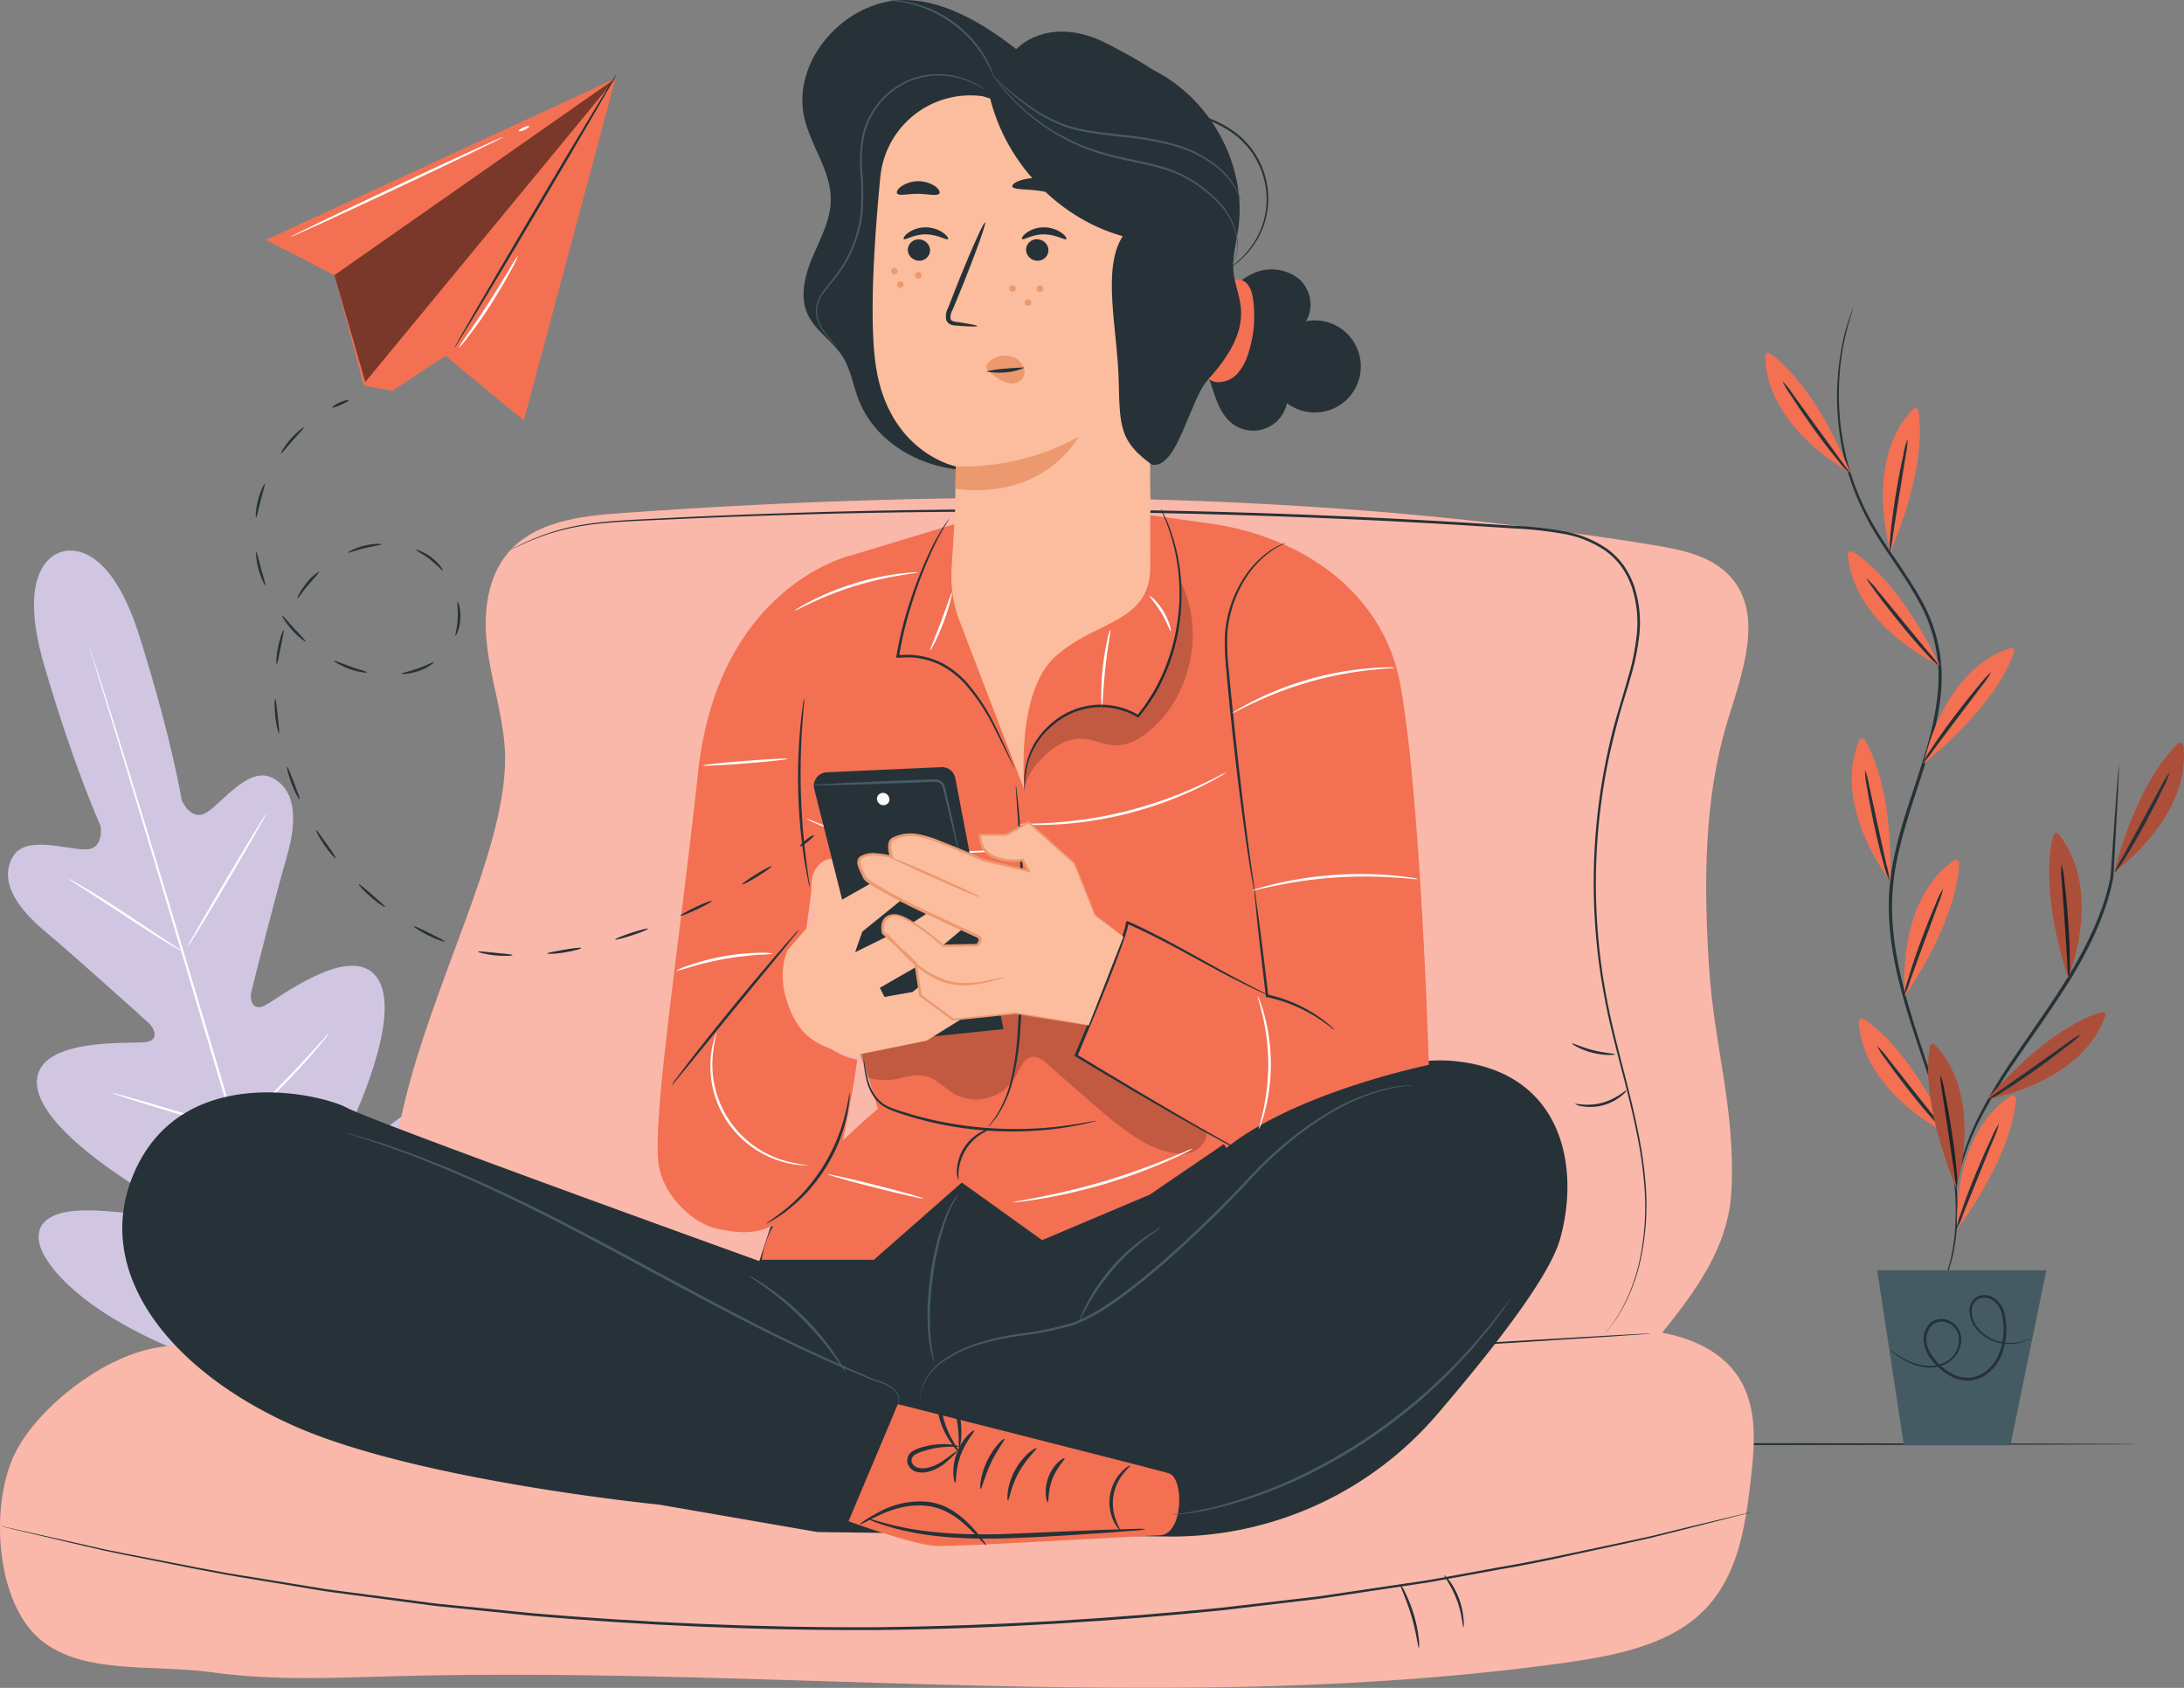 <svg xmlns="http://www.w3.org/2000/svg" viewBox="0 0 580 448.19"><rect x="0" y="0" width="580" height="448.19" fill="#808080" stroke="none"/><defs><style>.cls-1{fill:#d0c6e2;}.cls-2{fill:#fff;}.cls-3{fill:#263238;}.cls-4{fill:#f37053;}.cls-5{opacity:0.3;}.cls-6{fill:#455b64;}.cls-7{opacity:0.5;}.cls-8{fill:#fbbd9d;}.cls-9{fill:#ec996f;}.cls-10{opacity:0.2;}.cls-11{fill:#fafbfb;}</style></defs><title>webhero_art</title><g id="Camada_2" data-name="Camada 2"><g id="Camada_1-2" data-name="Camada 1"><path class="cls-1" d="M16.39,146.56s-12.84,2.24-4.61,30.26,14.9,42.38,14.9,42.38,1.19,6.37-4,6.36-15.84-3.84-19.21,1.85c-3.51,5.91,0,12.76,8.33,19.76s26.09,23,27.68,24.47,2.83,4.53-.69,5.08-28.76-1.52-29,10.51S36,315,38.86,316.72s3.35,3.22,2.78,4.87-9,.15-16.19-.15-15.6.63-15.17,7.58S24.92,353.09,65,364.78L84,369l13.4-14.16c26.83-32,29.12-54.16,25.61-60.18s-11-2.11-16.83,2.14-12,10.18-13.37,9.13-1.78-2.53-.39-5.59,14.66-30.83,7.75-40.68-26.73,5.91-30,7.41-3.91-1.77-3.4-3.83,6.35-25.27,9.39-35.74,2.13-18.09-4.06-21.05c-6-2.86-12.72,6.25-17,9.15s-6.83-3.07-6.83-3.07-2.46-15.64-11.2-43.5-20.94-22.4-20.94-22.4"/><path class="cls-2" d="M84.13,373.66c-6.34-20.49-17-57.1-26.32-88.49s-17.76-59.76-24-80.29c-3.12-10.24-5.65-18.53-7.41-24.29-.87-2.85-1.54-5.07-2-6.61l-.51-1.72c-.11-.39-.15-.59-.15-.59s.08.19.21.57.32,1,.56,1.71c.5,1.52,1.21,3.73,2.12,6.57,1.84,5.71,4.43,14,7.6,24.24,6.34,20.49,14.86,48.87,24.17,80.24s19.91,68,26.15,88.53"/><path class="cls-2" d="M18.2,233.36a7,7,0,0,1,1.26.62c.79.43,1.92,1.09,3.31,1.91,2.77,1.65,6.54,4,10.65,6.73s7.7,5.09,10.49,6.95l3.19,2.08a7,7,0,0,1,1.15.81,5.93,5.93,0,0,1-1.27-.61c-.79-.43-1.92-1.09-3.3-1.92-2.75-1.68-6.49-4.11-10.59-6.81l-10.55-6.87-3.2-2.07A6.07,6.07,0,0,1,18.2,233.36Z"/><path class="cls-2" d="M49.78,251.49c-.14-.09,4.42-8.07,10.19-17.83s10.56-17.61,10.7-17.52S66.25,224.2,60.48,234,49.92,251.57,49.78,251.49Z"/><path class="cls-2" d="M61.91,300.32a6.45,6.45,0,0,1,1-1l2.84-2.67c2.4-2.25,5.69-5.38,9.2-9s6.58-6.92,8.78-9.36l2.62-2.89a6.17,6.17,0,0,1,1-1,7,7,0,0,1-.84,1.16c-.56.73-1.4,1.76-2.47,3-2.12,2.52-5.15,5.92-8.67,9.5s-6.87,6.68-9.34,8.86c-1.24,1.08-2.25,1.95-3,2.52A7.05,7.05,0,0,1,61.91,300.32Z"/><path class="cls-2" d="M29.74,290.21a5.68,5.68,0,0,1,1.29.27l3.48.94c2.93.82,7,2,11.4,3.33s8.45,2.57,11.35,3.5l3.42,1.13a5.9,5.9,0,0,1,1.23.49,5.8,5.8,0,0,1-1.3-.27l-3.47-.94c-2.93-.82-7-2-11.41-3.33s-8.45-2.58-11.34-3.5L31,290.7A5.32,5.32,0,0,1,29.74,290.21Z"/><path class="cls-2" d="M35,334.68a9,9,0,0,1,1.65.36l4.46,1.19c3.76,1,8.94,2.5,14.65,4.15s10.87,3.19,14.59,4.32l4.41,1.38a9.9,9.9,0,0,1,1.59.58,9.6,9.6,0,0,1-1.66-.35l-4.46-1.2c-3.75-1-8.93-2.5-14.64-4.15s-10.87-3.19-14.6-4.32l-4.4-1.38A9,9,0,0,1,35,334.68Z"/><path class="cls-2" d="M75.41,346.1a10,10,0,0,1,1.23-1.34l3.48-3.51c2.93-3,7-7.08,11.29-11.74s8.15-9,10.89-12.13l3.24-3.72a11.13,11.13,0,0,1,1.25-1.33,11,11,0,0,1-1.06,1.48c-.72.92-1.78,2.24-3.11,3.85-2.65,3.22-6.42,7.59-10.77,12.26s-8.42,8.74-11.43,11.63c-1.51,1.45-2.75,2.6-3.62,3.38A10.77,10.77,0,0,1,75.41,346.1Z"/><path class="cls-3" d="M567.51,383.47c0,.19-132.09.35-295,.35s-254.84-.16-254.84-.35,91.88-.35,254.84-.35S567.51,383.28,567.51,383.47Z"/><path class="cls-3" d="M514.14,345a3.64,3.64,0,0,1,.27-.66c.22-.46.51-1.09.88-1.88a47.77,47.77,0,0,0,2.6-7.54c1.72-6.71,2.32-17-.22-29.13a156.35,156.35,0,0,0-5.4-19.57c-2.29-6.94-4.95-14.31-7.11-22.27s-3.84-16.57-3.52-25.61,3-18.11,6-27.11,6-17.82,6.9-26.69a40.71,40.71,0,0,0-4.89-24.65c-3.9-7.19-8.82-13.34-12.49-19.71a68.5,68.5,0,0,1-7.51-19,70.68,70.68,0,0,1-.48-29.36,54.36,54.36,0,0,1,3.07-10.37,5.86,5.86,0,0,1-.18.69c-.16.49-.36,1.14-.62,2A77.21,77.21,0,0,0,489.49,92a71.61,71.61,0,0,0,.76,29.14,68.31,68.31,0,0,0,7.54,18.71c3.66,6.3,8.6,12.43,12.58,19.7a41.62,41.62,0,0,1,5,25.15c-.92,9-4,17.89-6.93,26.89s-5.6,17.94-5.93,26.85,1.32,17.45,3.43,25.35,4.75,15.3,7,22.26a154.06,154.06,0,0,1,5.32,19.68c2.47,12.26,1.77,22.62-.08,29.35a43.81,43.81,0,0,1-2.78,7.53c-.4.78-.73,1.39-1,1.85A4.61,4.61,0,0,1,514.14,345Z"/><path class="cls-4" d="M502.11,146.48s-7.46-23.87,5.93-37.84a.82.82,0,0,1,1.41.41C510.17,113,511.06,125,502.11,146.48Z"/><path class="cls-3" d="M506.58,116.59a21.05,21.05,0,0,1-.5,4.4c-.49,3-1.07,6.6-1.7,10.53s-1.19,7.5-1.67,10.53a24.91,24.91,0,0,1-.79,4.36c-.13,0-.11-1.71.13-4.44s.73-6.48,1.4-10.6,1.4-7.82,2-10.5A20.42,20.42,0,0,1,506.58,116.59Z"/><path class="cls-4" d="M510.88,202.78s4.56-24.59,22.93-30.68a.83.83,0,0,1,1.07,1C533.67,176.94,528.84,188,510.88,202.78Z"/><path class="cls-3" d="M528.81,178.45a22.21,22.21,0,0,1-2.5,3.66l-6.43,8.5-6.4,8.53a23.61,23.61,0,0,1-2.74,3.48,18.21,18.21,0,0,1,2.2-3.86c1.49-2.29,3.67-5.39,6.19-8.71s4.89-6.27,6.66-8.36A20,20,0,0,1,528.81,178.45Z"/><path class="cls-4" d="M505.91,264.46s-2.77-24.85,13-36a.83.83,0,0,1,1.32.68C520.22,233.12,518.8,245.08,505.91,264.46Z"/><path class="cls-3" d="M516,236a21.64,21.64,0,0,1-1.34,4.23c-1.06,2.88-2.3,6.27-3.68,10s-2.59,7.13-3.65,10a24.06,24.06,0,0,1-1.6,4.12,18.27,18.27,0,0,1,1-4.33c.76-2.63,1.95-6.22,3.4-10.13s2.86-7.42,3.94-9.93A20.27,20.27,0,0,1,516,236Z"/><path class="cls-4" d="M519.75,326.51s-1.88-24.94,14.32-35.53a.83.83,0,0,1,1.29.72C535.17,295.7,533.33,307.6,519.75,326.51Z"/><path class="cls-3" d="M530.86,298.4a21.81,21.81,0,0,1-1.49,4.18l-4,9.87-4,9.88a23.62,23.62,0,0,1-1.75,4.06,18.16,18.16,0,0,1,1.13-4.29c.86-2.6,2.17-6.15,3.76-10s3.13-7.31,4.3-9.78A19.8,19.8,0,0,1,530.86,298.4Z"/><path class="cls-4" d="M491.38,125.51s-22.16-11.58-22.6-30.93a.83.83,0,0,1,1.29-.71C473.37,96.15,482.5,104,491.38,125.51Z"/><path class="cls-3" d="M473.38,101.23a22,22,0,0,1,2.77,3.47l6.25,8.64,6.27,8.62c1.62,2.19,2.63,3.55,2.52,3.64a19.13,19.13,0,0,1-3-3.23c-1.76-2.1-4.08-5.09-6.51-8.48s-4.56-6.52-6-8.82A20.61,20.61,0,0,1,473.38,101.23Z"/><path class="cls-4" d="M515.19,176.77s-22.83-10.21-24.44-29.49a.83.83,0,0,1,1.25-.8C495.42,148.56,505,155.84,515.19,176.77Z"/><path class="cls-3" d="M495.75,153.63a21.6,21.6,0,0,1,3,3.29l6.77,8.25,6.78,8.22a23.28,23.28,0,0,1,2.74,3.48,18.5,18.5,0,0,1-3.23-3c-1.89-2-4.38-4.84-7-8.07s-4.94-6.22-6.56-8.43S495.64,153.71,495.75,153.63Z"/><path class="cls-4" d="M502.05,234s-15.67-19.49-8.32-37.39a.83.83,0,0,1,1.47-.14C497.31,199.83,502.53,210.68,502.05,234Z"/><path class="cls-3" d="M495.28,204.49a21.46,21.46,0,0,1,1.15,4.29c.65,3,1.41,6.52,2.26,10.42s1.63,7.41,2.29,10.41a23.81,23.81,0,0,1,.86,4.34,19.13,19.13,0,0,1-1.5-4.18c-.76-2.63-1.69-6.29-2.56-10.37s-1.57-7.8-2-10.5A20.35,20.35,0,0,1,495.28,204.49Z"/><path class="cls-4" d="M517.58,301.24s-22.66-10.59-23.94-29.91a.83.83,0,0,1,1.26-.77C498.29,272.69,507.76,280.13,517.58,301.24Z"/><path class="cls-3" d="M498.53,277.77a23.05,23.05,0,0,1,2.91,3.34l6.62,8.36,6.65,8.34a24.52,24.52,0,0,1,2.68,3.52,18.54,18.54,0,0,1-3.18-3.09c-1.85-2-4.3-4.91-6.88-8.19s-4.84-6.31-6.42-8.54A19.72,19.72,0,0,1,498.53,277.77Z"/><path class="cls-3" d="M562.7,202.91s0,.19,0,.55,0,1,0,1.6c-.06,1.5-.15,3.53-.27,6.06-.29,5.34-.69,12.77-1.18,21.66v.05c-1.62,9-6.22,19.08-12.42,28.82-4.54,7.17-9.3,13.69-13.4,19.76a139.85,139.85,0,0,0-10,16.62,70.67,70.67,0,0,0-4.71,12.19c-.39,1.49-.69,2.66-.87,3.46a6.12,6.12,0,0,1-.33,1.2,6.33,6.33,0,0,1,.15-1.24c.11-.81.36-2,.7-3.51a64.49,64.49,0,0,1,4.46-12.39,133,133,0,0,1,9.93-16.81c4.08-6.11,8.82-12.64,13.33-19.78,6.16-9.69,10.75-19.57,12.42-28.47v0c.62-8.88,1.14-16.31,1.52-21.63.2-2.53.37-4.56.49-6,.06-.64.11-1.16.16-1.6A1.93,1.93,0,0,1,562.7,202.91Z"/><path class="cls-4" d="M549.21,259.79s9.6-23.1-2.47-38.23a.83.83,0,0,0-1.45.28C544.22,225.7,542.24,237.58,549.21,259.79Z"/><path class="cls-3" d="M547.47,229.62a19.69,19.69,0,0,1,.76,4.36c.34,2.72.72,6.48,1,10.64s.44,7.94.44,10.68a18.52,18.52,0,0,1-.26,4.43,24,24,0,0,1-.4-4.41c-.2-3.06-.44-6.66-.71-10.64s-.53-7.57-.74-10.63A21.67,21.67,0,0,1,547.47,229.62Z"/><g class="cls-5"><path d="M549.21,259.79s9.6-23.1-2.47-38.23a.83.83,0,0,0-1.45.28C544.22,225.7,542.24,237.58,549.21,259.79Z"/></g><path class="cls-4" d="M519.5,315.44s7.69-23.79-5.57-37.9a.83.83,0,0,0-1.42.4C511.76,281.87,510.75,293.87,519.5,315.44Z"/><path class="cls-3" d="M515.31,285.51a20.14,20.14,0,0,1,1.11,4.29c.56,2.68,1.24,6.4,1.88,10.52s1.08,7.88,1.3,10.61a18.27,18.27,0,0,1,.09,4.44,25.64,25.64,0,0,1-.75-4.37c-.45-3-1-6.6-1.57-10.54s-1.14-7.5-1.6-10.54A21.67,21.67,0,0,1,515.31,285.51Z"/><g class="cls-5"><path d="M519.5,315.44s7.69-23.79-5.57-37.9a.83.83,0,0,0-1.42.4C511.76,281.87,510.75,293.87,519.5,315.44Z"/></g><path class="cls-4" d="M561.43,231.56s20.49-14.34,18.42-33.58a.82.82,0,0,0-1.37-.54C575.51,200.12,567.47,209.08,561.43,231.56Z"/><g class="cls-5"><path d="M561.43,231.56s20.49-14.34,18.42-33.58a.82.82,0,0,0-1.37-.54C575.51,200.12,567.47,209.08,561.43,231.56Z"/></g><path class="cls-3" d="M576.15,205.16a20.55,20.55,0,0,1-1.71,4.1c-1.16,2.47-2.86,5.85-4.84,9.52s-3.89,6.94-5.36,9.25-2.5,3.66-2.61,3.59a25.23,25.23,0,0,1,2-3.93c1.47-2.7,3.2-5.86,5.1-9.36l5.09-9.37A22.45,22.45,0,0,1,576.15,205.16Z"/><path class="cls-4" d="M527.76,291.85s24.71-3.85,31.33-22a.83.83,0,0,0-1-1.09C554.24,269.82,543.08,274.32,527.76,291.85Z"/><g class="cls-5"><path d="M527.76,291.85s24.71-3.85,31.33-22a.83.83,0,0,0-1-1.09C554.24,269.82,543.08,274.32,527.76,291.85Z"/></g><path class="cls-3" d="M552.59,274.63a20.09,20.09,0,0,1-3.33,2.93c-2.14,1.7-5.14,4-8.54,6.41s-6.55,4.51-8.89,5.94a18.34,18.34,0,0,1-3.92,2.08,24.08,24.08,0,0,1,3.56-2.63c2.51-1.77,5.45-3.86,8.71-6.15l8.69-6.18A22.22,22.22,0,0,1,552.59,274.63Z"/><polygon class="cls-6" points="498.52 337.32 505.61 383.81 533.91 383.77 543.45 337.32 498.52 337.32"/><path class="cls-3" d="M539.3,355.26s-.07.07-.24.17a6.17,6.17,0,0,1-.74.43,10.22,10.22,0,0,1-3.17.94,11.49,11.49,0,0,1-5.2-.49,10.88,10.88,0,0,1-5.6-4.06,7.92,7.92,0,0,1-1.31-3.89,4.26,4.26,0,0,1,1.92-4,4.59,4.59,0,0,1,4.74.39,7,7,0,0,1,2.72,4.27,18.4,18.4,0,0,1,.35,5.25,17.57,17.57,0,0,1-1.15,5.37,11.77,11.77,0,0,1-3.28,4.68,9.2,9.2,0,0,1-5.45,2.28,10,10,0,0,1-5.66-1.65,16.65,16.65,0,0,1-4.23-3.82,9.26,9.26,0,0,1-2.14-5.1,5.92,5.92,0,0,1,2-4.93,4.58,4.58,0,0,1,5-.3,5.38,5.38,0,0,1,2.9,3.78,7.28,7.28,0,0,1-3.58,7.36,10,10,0,0,1-6.84,1,15.39,15.39,0,0,1-4.86-1.9,26.14,26.14,0,0,1-2.73-1.85,5.5,5.5,0,0,1-.87-.74,7.37,7.37,0,0,1,1,.61,31,31,0,0,0,2.78,1.71,15.48,15.48,0,0,0,4.8,1.74,9.53,9.53,0,0,0,6.48-1,6.71,6.71,0,0,0,3.23-6.76,4.72,4.72,0,0,0-2.58-3.31,3.92,3.92,0,0,0-4.26.26A5.22,5.22,0,0,0,511.6,356a8.47,8.47,0,0,0,2,4.67,16.12,16.12,0,0,0,4,3.64,9.18,9.18,0,0,0,5.23,1.52,8.37,8.37,0,0,0,5-2.08,11.05,11.05,0,0,0,3.07-4.38,16.46,16.46,0,0,0,1.12-5.13,17.88,17.88,0,0,0-.31-5,6.24,6.24,0,0,0-2.39-3.87,4,4,0,0,0-4.05-.4,3.63,3.63,0,0,0-1.64,3.42,7.39,7.39,0,0,0,1.17,3.61,10.51,10.51,0,0,0,5.28,3.95,11.52,11.52,0,0,0,5,.6A13,13,0,0,0,539.3,355.26Z"/><path class="cls-4" d="M117,357.8c-14.55-1.51-61.22-2.5-75.61.08S10.48,373.57,4.31,385.29c-6.92,13.13-5.74,38.28,5.22,49s30.65,7.5,46.88,9.77,32.8,1.45,49.24,1C208.93,442.4,313,455.7,415.16,441.58c13-1.81,26.88-4.45,36.09-12.77,10.19-9.21,12.2-23,13.67-35.7C466.09,383,467,372,460.29,363.79c-4.38-5.37-11.45-8.57-18.92-9.9,12-14.59,17.82-25.34,18.44-37.77,1.09-22-4.67-38.27-6-60s-1.36-44,5-64.78c3.87-12.68,9.62-27.85,1-37.9-5-5.8-13.16-7.47-20.71-8.7-90.43-14.69-182.71-15-274.09-8.5-10.89.78-23,2.23-30.06,10.54-5.7,6.68-6.63,16.25-5.56,25s3.86,17.17,4.6,25.91c3.55,41.56-55.37,112.58-17,160.14"/><g class="cls-7"><path class="cls-2" d="M117,357.8c-14.55-1.51-61.22-2.5-75.61.08S10.48,373.57,4.31,385.29c-6.92,13.13-5.74,38.28,5.22,49s30.65,7.5,46.88,9.77,32.8,1.45,49.24,1C208.93,442.4,313,455.7,415.16,441.58c13-1.81,26.88-4.45,36.09-12.77,10.19-9.21,12.2-23,13.67-35.7C466.09,383,467,372,460.29,363.79c-4.38-5.37-11.45-8.57-18.92-9.9,12-14.59,17.82-25.34,18.44-37.77,1.09-22-4.67-38.27-6-60s-1.36-44,5-64.78c3.87-12.68,9.62-27.85,1-37.9-5-5.8-13.16-7.47-20.71-8.7-90.43-14.69-182.71-15-274.09-8.5-10.89.78-23,2.23-30.06,10.54-5.7,6.68-6.63,16.25-5.56,25s3.86,17.17,4.6,25.91c3.55,41.56-55.37,112.58-17,160.14"/></g><path class="cls-3" d="M135.72,145.94s1.55-.9,4.64-2.29a58,58,0,0,1,14.19-4.28c6.36-1.13,14.27-1.37,23.39-1.85s19.55-.89,31.06-1.27c23-.78,50.44-1.21,80.9-.94s63.92,1.34,99,3.45l13.07.84A102.39,102.39,0,0,1,414.86,141a29.32,29.32,0,0,1,11.89,4.7,20.1,20.1,0,0,1,4.5,4.52,22,22,0,0,1,2.81,5.66,31,31,0,0,1,1.33,12.3A63.4,63.4,0,0,1,433,180c-1.09,3.84-2.35,7.58-3.34,11.34s-1.91,7.5-2.67,11.22a163.41,163.41,0,0,0-2.81,42.93,159.8,159.8,0,0,0,2.47,19.39c1.14,6.17,2.66,12,4.08,17.59,2.89,11.13,5.37,21.31,6.16,30.46a68.81,68.81,0,0,1-1.61,23.35,51.47,51.47,0,0,1-2.84,8.08,44.26,44.26,0,0,1-3,5.5l-1.27,1.85c-.4.5-.73.93-1,1.27-.54.68-.84,1-.84,1s.26-.36.79-1l1-1.29c.35-.54.77-1.16,1.23-1.86a44.56,44.56,0,0,0,2.95-5.51,53.5,53.5,0,0,0,2.77-8.07A69.09,69.09,0,0,0,436.52,313c-.82-9.1-3.32-19.24-6.25-30.37-1.43-5.57-3-11.42-4.13-17.61a160.41,160.41,0,0,1-2.52-19.45,163.79,163.79,0,0,1,2.76-43.1c.76-3.73,1.6-7.51,2.67-11.27s2.25-7.52,3.33-11.35a62.81,62.81,0,0,0,2.34-11.76,30.46,30.46,0,0,0-1.3-12,21.6,21.6,0,0,0-2.73-5.48,19.15,19.15,0,0,0-4.35-4.36,28.6,28.6,0,0,0-11.61-4.58,103.94,103.94,0,0,0-12.8-1.36l-13.07-.84c-35.07-2.11-68.53-3.19-99-3.5S232,136,209,136.74c-11.5.35-21.91.75-31,1.17s-17,.64-23.37,1.73a59.43,59.43,0,0,0-14.17,4.13c-1.56.68-2.73,1.22-3.51,1.61S135.72,145.94,135.72,145.94Z"/><path class="cls-3" d="M465.69,401.38s-.4.13-1.17.33l-3.46.89L447.77,406l-9.61,2.41c-3.52.83-7.38,1.62-11.51,2.53-8.27,1.74-17.64,4-28.14,5.75l-16.44,3c-2.85.56-5.79.93-8.77,1.4l-9.13,1.37-9.44,1.42c-1.6.23-3.21.5-4.83.71l-4.93.58-20.43,2.42c-28,2.84-58.91,4.88-91.4,5.24-32.5.18-63.45-1.36-91.5-3.74L121.18,427l-4.94-.5c-1.63-.18-3.25-.42-4.85-.63l-9.46-1.26-9.15-1.22c-3-.42-5.94-.74-8.8-1.26L67.5,419.38c-10.53-1.61-19.94-3.69-28.24-5.3-4.14-.84-8-1.56-11.55-2.33l-9.64-2.26L4.72,406.35l-3.46-.83c-.78-.19-1.18-.31-1.18-.31s.41.07,1.2.24l3.48.77,13.37,3,9.65,2.19c3.54.75,7.42,1.46,11.56,2.28,8.31,1.57,17.72,3.62,28.24,5.19l16.48,2.69c2.86.51,5.81.82,8.8,1.24L102,424l9.46,1.24c1.6.2,3.22.44,4.85.62l4.93.49,20.46,2.05c28,2.35,59,3.86,91.43,3.68,32.47-.36,63.35-2.38,91.34-5.18l20.42-2.38,4.93-.58c1.62-.21,3.23-.47,4.83-.7l9.44-1.4,9.12-1.35c3-.46,5.92-.82,8.77-1.38l16.44-3c10.5-1.75,19.87-3.94,28.15-5.65,4.13-.89,8-1.66,11.52-2.47l9.62-2.35L461,402.46l3.47-.82Z"/><path class="cls-3" d="M117,357.8s.28,0,.83,0l2.44.15,9.35.65c4.07.29,9,.66,14.81,1s12.35.78,19.62,1,15.24.7,23.8.91c4.28.11,8.7.28,13.26.36l14.07.23c19.25.21,40.42.12,62.63-.39,44.43-1.08,84.61-3.35,113.69-5l34.44-2,9.36-.51,2.44-.11c.55,0,.83,0,.83,0l-.83.09-2.43.18-9.35.65-34.43,2.19c-29.07,1.76-69.26,4.1-113.71,5.19-22.22.51-43.39.57-62.65.33l-14.07-.26c-4.56-.08-9-.27-13.27-.4-8.56-.22-16.53-.64-23.8-1s-13.85-.81-19.62-1.15-10.75-.74-14.81-1.07l-9.34-.78-2.43-.22Z"/><path class="cls-3" d="M376.79,437.63c-.21,0-.6-4-2-8.65s-3.22-8.25-3-8.35a8.34,8.34,0,0,1,1.38,2.24,37.17,37.17,0,0,1,2.32,5.91,36.32,36.32,0,0,1,1.26,6.22A8.07,8.07,0,0,1,376.79,437.63Z"/><path class="cls-3" d="M388.63,432.11c-.22,0-.29-3.38-1.72-7.21s-3.55-6.48-3.37-6.61,2.57,2.37,4,6.36S388.79,432.14,388.63,432.11Z"/><path class="cls-3" d="M418.27,293.13c0-.22,3.3.77,7.19-.29s6.28-3.45,6.42-3.27-.44.74-1.5,1.6a13.12,13.12,0,0,1-10,2.62A4.91,4.91,0,0,1,418.27,293.13Z"/><path class="cls-3" d="M417.46,277.07c.1-.19,2.47,1,5.62,1.8s5.8.86,5.8,1.07-2.72.43-6-.4S417.36,277.21,417.46,277.07Z"/><path class="cls-3" d="M324.54,80.66a17.33,17.33,0,0,1,8.84-8.31A11.64,11.64,0,0,1,345,74.11c3.1,2.73,4.09,7.79,1.76,11.2a12.23,12.23,0,1,1-5,21.73,9.13,9.13,0,0,1-14.58,5.38c-6.16-4.83-4.75-16-11.6-19.83"/><path class="cls-4" d="M319.74,98.77a24,24,0,0,0,6.39-20.29,5,5,0,0,1,.06-3c.78-1.62,3.28-1.66,4.63-.48s1.8,3.08,2,4.86A32.18,32.18,0,0,1,331.46,94a14.44,14.44,0,0,1-2.66,5,6.88,6.88,0,0,1-5,2.48,4,4,0,0,1-4.1-2.76"/><path class="cls-3" d="M315.62,28.44c-2.56-7.09-14.69-13.18-21.35-16.72-10-5.29-19-3.86-24.4,1.32C259.5,4.91,246-2.77,233.32,1s-22.53,17.14-19.78,30c1.63,7.59,7.14,14.27,7.09,22,0,5.29-2.67,10.16-4.74,15s-3.6,10.51-1.45,15.35c2,4.5,6.72,7.19,9.34,11.35,2.15,3.4,2.75,7.51,4.17,11.26,5.27,13.9,22.13,21.22,36.7,18.27s26.4-14.4,32.88-27.78,8.27-28.54,8.58-43.4"/><path class="cls-8" d="M261,25.56a24,24,0,0,0-27.22,21.51c-1.57,16.23-2.91,36.63-1.33,49,3.06,24.14,21.38,27.77,21.38,27.77s-.15,9-.35,19.44a26,26,0,0,0,24.5,26.5h0a26,26,0,0,0,27.55-26.12L305,39"/><path class="cls-9" d="M253.81,123.84A63.63,63.63,0,0,0,286.39,116s-8.69,16.81-32.66,13.81Z"/><path class="cls-3" d="M268.84,49.53c.3.92,3.62.59,7.49,1.18s7,1.75,7.53,1c.25-.38-.28-1.25-1.52-2.16a13.18,13.18,0,0,0-11.44-1.62C269.45,48.42,268.71,49.1,268.84,49.53Z"/><path class="cls-3" d="M238.24,51.36c.56.77,2.87.06,5.61.11s5.06.67,5.62-.1c.25-.38-.1-1.15-1.09-1.89a8.11,8.11,0,0,0-9,0C238.34,50.22,238,51,238.24,51.36Z"/><path class="cls-9" d="M268,76.61a.88.88,0,1,0,.85-.91A.88.88,0,0,0,268,76.61Z"/><path class="cls-9" d="M243,73.14a.88.88,0,1,0,.85-.91A.88.88,0,0,0,243,73.14Z"/><path class="cls-9" d="M238.22,75.59a.88.88,0,1,0,.85-.91A.86.86,0,0,0,238.22,75.59Z"/><path class="cls-9" d="M236.62,72a.88.88,0,1,0,.85-.9A.87.87,0,0,0,236.62,72Z"/><path class="cls-9" d="M272.12,80.36a.88.88,0,1,0,.85-.91A.87.87,0,0,0,272.12,80.36Z"/><path class="cls-9" d="M275.29,76.71a.88.88,0,0,0,.91.85.87.87,0,0,0,.85-.91.88.88,0,0,0-1.76.06Z"/><path class="cls-3" d="M262.1,21.78c2.8,19,17.54,35.76,36.06,40.94-5.63,8.71-1.37,24.8-1.07,38.33.28,12.59.41,16.18,8.77,22.32,6.79,1.4,10.06-17.18,14.89-22.5s9.41-11.83,8.8-19c-.29-3.34-1.7-6.51-2-9.86-.33-3.72.74-7.39,1.28-11.08,2.38-16.32-6.62-33.49-21-41.51s-33.26-6.81-47,2.34"/><path class="cls-6" d="M326.93,70.22a5.09,5.09,0,0,0,.58-.69,6.91,6.91,0,0,0,1-2.38c.58-2.21.16-5.66-1.7-9.25a18.66,18.66,0,0,0-4-5.24,37.21,37.21,0,0,0-5.92-4.7,30.31,30.31,0,0,0-7.59-3.49c-2.78-.84-5.7-1.48-8.69-2.12s-5.9-1.28-8.64-2.14a53.76,53.76,0,0,1-7.69-3,56.7,56.7,0,0,1-11.7-7.66A57.53,57.53,0,0,1,266,22.81c-.73-.85-1.26-1.54-1.62-2a6.13,6.13,0,0,0-.58-.69,4.58,4.58,0,0,0,.49.75c.34.49.84,1.2,1.55,2.07a51.9,51.9,0,0,0,6.57,6.87,55,55,0,0,0,11.73,7.82,52.61,52.61,0,0,0,7.75,3.1c2.76.87,5.69,1.51,8.68,2.16s5.9,1.27,8.65,2.1a30.21,30.21,0,0,1,7.48,3.4,36.68,36.68,0,0,1,5.87,4.6,18.26,18.26,0,0,1,4,5.09c1.87,3.51,2.34,6.87,1.84,9A8.23,8.23,0,0,1,326.93,70.22Z"/><path class="cls-6" d="M263.75,20.12a4,4,0,0,0,.51.59c.35.37.89.91,1.58,1.59a63.56,63.56,0,0,0,6.29,5.35,42,42,0,0,0,10.69,6,39.58,39.58,0,0,0,7.06,1.66c2.48.41,5.05.71,7.69,1a84.87,84.87,0,0,1,14.68,2.58A32,32,0,0,1,323,44.37a21,21,0,0,1,5.31,6.16,19.14,19.14,0,0,1,.94,2,4,4,0,0,0,.33.71,4.4,4.4,0,0,0-.22-.75,15,15,0,0,0-.86-2.08,20.29,20.29,0,0,0-5.25-6.36A32,32,0,0,0,312.4,38.4a83.87,83.87,0,0,0-14.76-2.64c-2.64-.3-5.21-.6-7.68-1a40.4,40.4,0,0,1-7-1.61,43.24,43.24,0,0,1-10.63-5.81,73.53,73.53,0,0,1-6.37-5.2c-.69-.62-1.23-1.13-1.65-1.51A3.46,3.46,0,0,0,263.75,20.12Z"/><path class="cls-6" d="M236.21.11c0,.12,2.07.12,5.3.87a23,23,0,0,1,2.59.73c.94.28,1.89.7,2.9,1.11a35.59,35.59,0,0,1,6.12,3.57,35.16,35.16,0,0,1,5.19,4.82,29.65,29.65,0,0,1,1.9,2.45,23.76,23.76,0,0,1,1.46,2.27c1.65,2.87,2.25,4.85,2.37,4.81a8.79,8.79,0,0,0-.42-1.39,10.8,10.8,0,0,0-.62-1.58,19.59,19.59,0,0,0-1-2,20.49,20.49,0,0,0-1.43-2.34,29.87,29.87,0,0,0-1.88-2.52,33.81,33.81,0,0,0-5.25-4.94,34.07,34.07,0,0,0-6.25-3.59,30.61,30.61,0,0,0-3-1.07,21.27,21.27,0,0,0-2.65-.69,19.84,19.84,0,0,0-2.23-.35,10.25,10.25,0,0,0-1.7-.14A7.08,7.08,0,0,0,236.21.11Z"/><path class="cls-6" d="M222.24,91.94a1.07,1.07,0,0,0-.17-.21l-.52-.57c-.46-.5-1.15-1.23-1.94-2.25a13,13,0,0,1-2.26-4A7.33,7.33,0,0,1,217,82a8.1,8.1,0,0,1,1-3c1.07-2,2.89-3.81,4.53-6a33.48,33.48,0,0,0,4.27-7.6,34,34,0,0,0,2.31-9.34A69.89,69.89,0,0,0,229,45.74a35.89,35.89,0,0,1,.6-10.16,20.85,20.85,0,0,1,11-13.56,19.77,19.77,0,0,1,7.18-1.91,21.41,21.41,0,0,1,10.57,2A21.82,21.82,0,0,1,261,23.51l.65.43c.14.09.22.14.23.13a15.11,15.11,0,0,0-3.37-2.19,21,21,0,0,0-10.68-2.15,19.78,19.78,0,0,0-7.35,1.88,21.21,21.21,0,0,0-11.35,13.84,36.46,36.46,0,0,0-.62,10.32,70.3,70.3,0,0,1,.1,10.24,33.91,33.91,0,0,1-6.4,16.71c-1.6,2.17-3.42,4-4.52,6.08a8.66,8.66,0,0,0-1,3.2,7.65,7.65,0,0,0,.38,3,12.94,12.94,0,0,0,2.38,4.09,27.88,27.88,0,0,0,2,2.19l.56.53A1.07,1.07,0,0,0,222.24,91.94Z"/><path class="cls-3" d="M325.72,71.62l.26-.13.72-.41a19.56,19.56,0,0,0,2.56-1.9,22.11,22.11,0,0,0,6.48-9.69,22,22,0,0,0-8.27-24.75,30.74,30.74,0,0,0-10.08-4.52,55.45,55.45,0,0,0-10.93-1.62c-3.56-.22-7-.26-10.26-.38A89.42,89.42,0,0,1,287,27.5a42,42,0,0,1-7.82-1.84,27.93,27.93,0,0,1-10-5.83A26.41,26.41,0,0,1,267,17.48l-.5-.66c-.12-.14-.18-.22-.19-.21A16.23,16.23,0,0,0,269,20a27.11,27.11,0,0,0,10,6A41.61,41.61,0,0,0,286.91,28a87.19,87.19,0,0,0,9.27.78c6.52.3,13.79.11,21.07,2a30.63,30.63,0,0,1,9.91,4.43,21.26,21.26,0,0,1,6.65,7.53,21.51,21.51,0,0,1,1.56,16.66A22.36,22.36,0,0,1,329.12,69a23.67,23.67,0,0,1-2.48,2l-.69.45A1.11,1.11,0,0,0,325.72,71.62Z"/><path class="cls-3" d="M259.54,86.59c0-.19-2-.59-5.35-1.08-.84-.1-1.64-.28-1.77-.86a4.24,4.24,0,0,1,.61-2.49c.84-2,1.71-4.15,2.62-6.38,3.65-9.08,6.31-16.55,5.94-16.69s-3.62,7.1-7.27,16.18l-2.51,6.41a4.9,4.9,0,0,0-.51,3.3,2.15,2.15,0,0,0,1.37,1.27,5.73,5.73,0,0,0,1.43.22C257.44,86.72,259.52,86.77,259.54,86.59Z"/><path class="cls-9" d="M262.25,96.59a6,6,0,0,1,5.38-2.11,5.51,5.51,0,0,1,3.72,2.09,3.48,3.48,0,0,1,.18,4,4,4,0,0,1-4.35,1A12.56,12.56,0,0,1,263,98.92a3.6,3.6,0,0,1-.92-1,1.1,1.1,0,0,1,0-1.23"/><path class="cls-3" d="M261.86,98.61a41.36,41.36,0,0,1,5.11-.73c1.71-.14,3.39-.27,5.15-.3a14.17,14.17,0,0,1-5.06,1.3A17.48,17.48,0,0,1,261.86,98.61Z"/><path class="cls-3" d="M272.49,66.22a3,3,0,0,0,2.85,3,2.86,2.86,0,0,0,3.1-2.67,3,3,0,0,0-2.86-3A2.84,2.84,0,0,0,272.49,66.22Z"/><path class="cls-3" d="M271.42,63.47c.37.39,2.65-1.27,5.85-1.24s5.56,1.65,5.91,1.26c.17-.17-.2-.88-1.22-1.63a8.19,8.19,0,0,0-4.73-1.49,7.88,7.88,0,0,0-4.66,1.47C271.58,62.59,271.24,63.29,271.42,63.47Z"/><path class="cls-3" d="M241.08,66.22a3,3,0,0,0,2.86,3A2.84,2.84,0,0,0,247,66.58a3,3,0,0,0-2.85-3A2.86,2.86,0,0,0,241.08,66.22Z"/><path class="cls-3" d="M240,63.47c.37.39,2.64-1.27,5.85-1.24s5.55,1.65,5.91,1.26c.17-.17-.2-.88-1.23-1.63a8.13,8.13,0,0,0-4.72-1.49,7.86,7.86,0,0,0-4.66,1.47C240.18,62.59,239.84,63.29,240,63.47Z"/><path class="cls-3" d="M241.3,313.23,204.65,325.7l-3,9.16S99.43,298.05,92.18,294.18s-44.64-12.46-57,18.28c-10.38,25.85,10.24,51.76,43.14,66.27s96.75,20.8,96.75,20.8l42,7.28L310.05,408a92.8,92.8,0,0,0,71.56-32.37c14.65-17.07,29.78-36.41,32.65-46.49,5.58-19.59.53-45-28.68-47.44S309,312.65,309,312.65l-18-4.92Z"/><path class="cls-6" d="M238.43,372.84a4.86,4.86,0,0,1,.15-.63,2.93,2.93,0,0,0-.22-1.83c-.69-1.54-3-2.91-6.12-3.71h0c-6.31-2.55-15.81-6.53-27.05-12.11S180.89,342,167,334.46c-10.09-5.4-19.7-10.53-28.62-14.85s-17-8-24-10.77c-1.74-.69-3.39-1.39-5-2l-4.48-1.63L101,303.8l-3.31-1.08-4.59-1.5-1.18-.41a1.56,1.56,0,0,1-.4-.16l.42.09,1.2.34,4.63,1.38,3.34,1,3.92,1.37,4.5,1.59c1.59.58,3.24,1.26,5,1.94,7,2.69,15.16,6.36,24.1,10.66s18.57,9.4,28.66,14.8c13.94,7.51,26.93,14.59,38.15,20.17s20.65,9.69,26.91,12.35h0c3.15.86,5.5,2.31,6.2,4a2.88,2.88,0,0,1,.14,1.92A3,3,0,0,1,238.43,372.84Z"/><path class="cls-6" d="M375.22,288.15a2.77,2.77,0,0,1-.41.07l-1.22.16a29.36,29.36,0,0,0-4.64.77,53.09,53.09,0,0,0-15.88,6.63,81,81,0,0,0-9.77,6.86,103,103,0,0,0-10.08,9.29,311.81,311.81,0,0,1-22.48,22.13c-4.19,3.71-8.41,7.21-12.68,10.32s-8.61,5.91-13.26,7.55a85.65,85.65,0,0,1-13.52,2.72,71.29,71.29,0,0,0-11.67,2.49,34.79,34.79,0,0,0-8.84,4.21,15.38,15.38,0,0,0-5,5.34,12.15,12.15,0,0,0-1.33,4.45c0,.53,0,.95-.05,1.22a2.24,2.24,0,0,1,0,.42,1.69,1.69,0,0,1,0-.42c0-.27,0-.69,0-1.23a11.52,11.52,0,0,1,1.23-4.56,15.46,15.46,0,0,1,5-5.54,34.9,34.9,0,0,1,8.91-4.36,69.74,69.74,0,0,1,11.74-2.59,85.8,85.8,0,0,0,13.41-2.76c4.51-1.61,8.81-4.42,13-7.49s8.45-6.59,12.63-10.29c8.34-7.43,15.9-14.93,22.47-22.05a102.32,102.32,0,0,1,10.18-9.3,80.42,80.42,0,0,1,9.89-6.84,51.87,51.87,0,0,1,16.08-6.47,25.85,25.85,0,0,1,4.68-.64l1.23-.09A1.42,1.42,0,0,1,375.22,288.15Z"/><path class="cls-6" d="M248.16,361.83a8.37,8.37,0,0,1-.61-1.72,15.35,15.35,0,0,1-.49-2.08,23.73,23.73,0,0,1-.42-2.81,56.53,56.53,0,0,1-.31-7.36,83,83,0,0,1,.73-9,67.22,67.22,0,0,1,4-15.87c.44-.95.8-1.84,1.21-2.57s.75-1.36,1.09-1.84a8.52,8.52,0,0,1,1.16-1.42,10,10,0,0,1-.93,1.56c-.3.5-.59,1.15-1,1.88s-.68,1.62-1.1,2.57A75.67,75.67,0,0,0,247.75,339c-.46,3.15-.64,6.17-.78,8.92a66.83,66.83,0,0,0,.16,7.3A64.57,64.57,0,0,0,248.16,361.83Z"/><path class="cls-4" d="M238.43,372.84s69.21,17.48,72,18.38c4.18,1.37,3.83,16.56-2.63,16.47-3.05,0-52.78,3.06-59.08,2.81s-23.38-6.56-23.38-6.56l10.43-24.74Z"/><path class="cls-3" d="M267.68,398.43c.34,0,.73-3.61,2.86-7.45s4.94-6.17,4.72-6.44-3.5,1.75-5.73,5.89S267.39,398.47,267.68,398.43Z"/><path class="cls-3" d="M260.43,395.35c.34,0,1-3.22,2.71-6.86s3.86-6.19,3.61-6.42-2.83,2.09-4.65,5.93S260.14,395.33,260.43,395.35Z"/><path class="cls-3" d="M253.67,393.7c.34,0,0-3.46,1.44-7.31s3.85-6.27,3.6-6.51-3.18,1.93-4.68,6.12S253.39,393.8,253.67,393.7Z"/><path class="cls-3" d="M254.69,384.78c.12,0,.68-1.9.62-5.13a24.54,24.54,0,0,0-1.92-8.76,4,4,0,0,0-1.14-1.66,1.83,1.83,0,0,0-2.36.17,3,3,0,0,0-.87,2,12.48,12.48,0,0,0-.05,1.82,14.86,14.86,0,0,0,.5,3.36,20.29,20.29,0,0,0,2.23,5.21c1.67,2.75,3.09,4.15,3.19,4.07s-1-1.69-2.47-4.46a22.78,22.78,0,0,1-1.92-5.07,15.15,15.15,0,0,1-.41-3.14c0-1.06,0-2.38.57-2.9a.68.68,0,0,1,.91-.1,2.84,2.84,0,0,1,.78,1.19,25.19,25.19,0,0,1,1.11,3,27.1,27.1,0,0,1,1,5.35C254.77,382.81,254.5,384.76,254.69,384.78Z"/><path class="cls-3" d="M254.58,384.09c0-.13-1.64-.66-4.45-.62a20.14,20.14,0,0,0-4.86.71,10.55,10.55,0,0,0-2.79,1.1,2.9,2.9,0,0,0-1.48,3.18,3.44,3.44,0,0,0,2.53,2.4,6.36,6.36,0,0,0,3.08-.08,11.85,11.85,0,0,0,4.42-2.3c2.17-1.78,3.21-3.13,3.13-3.22s-1.4,1-3.61,2.56a12.17,12.17,0,0,1-4.18,1.93,5.63,5.63,0,0,1-2.55,0,2.35,2.35,0,0,1-1.71-1.6,1.78,1.78,0,0,1,1-1.94,10.56,10.56,0,0,1,2.47-1,22.79,22.79,0,0,1,4.62-.92C252.87,384,254.56,384.27,254.58,384.09Z"/><path class="cls-3" d="M278.26,398.93c.34-.05-.06-3,1.22-6.23s3.47-5.2,3.24-5.46-3,1.41-4.32,5.05S278,399.06,278.26,398.93Z"/><path class="cls-3" d="M230.35,403.19a13.37,13.37,0,0,0,2.68,1.2,59.94,59.94,0,0,0,7.71,2.19c6.62,1.51,16,2.24,26.31,1.9s19.59-1,26.32-1.45l8-.61a15.16,15.16,0,0,0,2.91-.37,14.41,14.41,0,0,0-2.94-.07l-8,.23L267,407.33c-10.25.34-19.53-.26-26.12-1.54S230.42,403,230.35,403.19Z"/><path class="cls-3" d="M228.35,404.81c.09.15,2-1,5.1-2.45s7.78-3.14,13-2.46,9,4.07,11.4,6.43,3.92,4.08,4.06,4-1.11-1.89-3.47-4.52a27.3,27.3,0,0,0-4.66-4.16,16.36,16.36,0,0,0-7.17-2.85,22.67,22.67,0,0,0-13.48,2.87C230,403.31,228.27,404.7,228.35,404.81Z"/><path class="cls-3" d="M297.41,406.22c.12-.09-.49-1-1.06-2.58a12.55,12.55,0,0,1,2-12.37c1.05-1.33,1.91-2,1.82-2.11s-1.07.38-2.32,1.67a11.74,11.74,0,0,0-2.11,13.06C296.51,405.51,297.33,406.29,297.41,406.22Z"/><path class="cls-6" d="M401.23,344.81a6.31,6.31,0,0,1-.61.93c-.47.65-1.09,1.51-1.86,2.6s-1.79,2.52-3,4.07l-4.28,5.15c-1.59,1.91-3.52,3.83-5.5,6s-4.35,4.2-6.71,6.48a150.82,150.82,0,0,1-16.93,13,141.17,141.17,0,0,1-18.71,10.32,123.63,123.63,0,0,1-16.38,6c-2.39.69-4.59,1.16-6.51,1.61s-3.62.67-5,.87l-3.18.33a5.79,5.79,0,0,1-1.11.07,7.76,7.76,0,0,1,1.09-.21l3.16-.46c1.36-.24,3-.61,4.95-1s4.08-1,6.45-1.7a128.54,128.54,0,0,0,16.26-6.1,147.44,147.44,0,0,0,18.59-10.32,156,156,0,0,0,16.88-12.93c2.36-2.26,4.7-4.31,6.73-6.41s3.93-4,5.54-5.89l4.35-5.08c1.25-1.52,2.24-2.89,3.1-4l2-2.52A7.26,7.26,0,0,1,401.23,344.81Z"/><path class="cls-6" d="M224.57,364.36c-.1.06-1.19-1.67-3.13-4.33a82.65,82.65,0,0,0-18.11-18.09c-2.66-1.94-4.39-3-4.33-3.12a6.07,6.07,0,0,1,1.29.64c.81.45,2,1.15,3.32,2.08a68.45,68.45,0,0,1,18.23,18.21c.93,1.37,1.63,2.51,2.08,3.32A5.64,5.64,0,0,1,224.57,364.36Z"/><path class="cls-6" d="M308.17,326c.06.1-1.52,1.09-3.9,2.91a61.41,61.41,0,0,0-8.51,8,60,60,0,0,0-6.74,9.52c-1.49,2.61-2.25,4.31-2.36,4.26a4.25,4.25,0,0,1,.42-1.25,33.94,33.94,0,0,1,1.5-3.24A50.42,50.42,0,0,1,304,328.56c1.24-.87,2.27-1.53,3-1.94A4,4,0,0,1,308.17,326Z"/><path class="cls-4" d="M325.68,304.83c18.66-14.94,53.77-22.06,53.77-22.06s-2-68.14-7.29-99.45c-.13-.76-.27-1.51-.41-2.25-4.81-24.14-26.21-38.7-50.59-42.08l-16.52-2.29-48.81,1.77-29.79,9s-35.18,7.93-40.62,57.39c-5.34,48.5-11.65,88.57-10.67,102.84.69,10.07,10,17.26,15.16,18.44,4.67,1.06,10.61,2.06,15.65-1a25.85,25.85,0,0,0-3.28,9.37h29.8L255.43,314l21.33,15.3,28.59-12.08L325,303.81m-101.1-1c0-.06,0-.13,0-.19,3.32-16.42,3.73-21.26,3.73-21.26s-17.55-2.21-14.74-25.56l2.73-20.21,17.51,58.84S229.07,297.8,223.87,302.83Z"/><g class="cls-10"><path d="M285.79,280.21l5.46-13.78c-6-2.57-8.18-2.67-14.7-3.45a70.75,70.75,0,0,0-49.62,12.93l3.6,10.36-.05,0,.06,0h0l.12,0a17.88,17.88,0,0,0,8.23.09c2.28-.55,4.67-1.16,6.95-.59,3,.74,5.12,3.32,7.81,4.84a12.19,12.19,0,0,0,16-4.61c1.24-2.28,2.39-5.44,5-5.38a5.51,5.51,0,0,1,3.3,1.75l9.26,8.13c3.71,3.25,7.43,6.52,11.41,9.45,4.66,3.45,10,6.53,15.84,6.36a6.05,6.05,0,0,0,6.06-5.74Z"/></g><path class="cls-8" d="M253.58,136.84l-.86,14.06a33.81,33.81,0,0,0,2.2,14.25l17.17,44.72s-2.64-26.1,8.39-35.74,24.85-8.66,25-23.55c0-2.48-.05-18.71-.05-18.71l-23.71-4.69Z"/><path class="cls-3" d="M341.34,144.15a6.45,6.45,0,0,1-.89.5,21.4,21.4,0,0,0-2.52,1.46,25.88,25.88,0,0,0-7.3,7.73,31.94,31.94,0,0,0-4.73,14.95,74.26,74.26,0,0,0,.44,9.38c.31,3.26.63,6.64,1,10.1,1.4,13.82,2.9,26.32,4.09,35.34.59,4.52,1.11,8.16,1.49,10.68.18,1.21.32,2.17.43,2.9a6.49,6.49,0,0,1,.12,1,5.16,5.16,0,0,1-.26-1c-.14-.66-.32-1.63-.56-2.88-.46-2.51-1.06-6.15-1.71-10.66-1.31-9-2.89-21.51-4.3-35.34-.35-3.46-.67-6.84-.94-10.11a71.38,71.38,0,0,1-.4-9.48,32,32,0,0,1,4.95-15.18,25.35,25.35,0,0,1,7.57-7.69,17.66,17.66,0,0,1,2.61-1.36A5.74,5.74,0,0,1,341.34,144.15Z"/><path class="cls-3" d="M335.06,308.29l-.27-.09-.76-.33c-.67-.3-1.66-.74-2.91-1.37-2.51-1.22-6.1-3.13-10.54-5.58-8.88-4.91-21.14-12.05-35-20.42l-.26-.15.12-.27c1.6-3.85,3.27-7.84,5-11.92s3.31-8.13,4.82-12c.76-2,1.49-3.88,2.16-5.78.34-.95.66-1.89.95-2.83.15-.47.28-.94.4-1.4a5.63,5.63,0,0,0,.14-.69,1.8,1.8,0,0,0,0-.31.47.47,0,0,0,0-.12h0s.07.1.12.09l.24-.61c6,2.66,11.31,5.56,16.05,8.16s8.87,4.94,12.35,6.79,6.25,3.27,8.17,4.21l2.2,1.07a4.93,4.93,0,0,1,.75.4,4.85,4.85,0,0,1-.79-.3c-.51-.22-1.27-.53-2.25-1-2-.88-4.77-2.23-8.27-4s-7.68-4.1-12.43-6.67-10.08-5.42-16-8l.24-.61a.56.56,0,0,1,.24.21,1.46,1.46,0,0,1,.07.19,2.32,2.32,0,0,1,0,.24c0,.15,0,.28,0,.41s-.1.5-.15.75c-.12.48-.26,1-.41,1.43-.29,1-.61,1.91-.95,2.86-.67,1.91-1.4,3.84-2.15,5.8-1.51,3.92-3.13,7.95-4.81,12.05l-5,11.93-.14-.43c13.8,8.38,26,15.6,34.82,20.61,4.41,2.5,8,4.47,10.44,5.76,1.23.66,2.2,1.13,2.85,1.46l.74.39A1.23,1.23,0,0,1,335.06,308.29Z"/><path class="cls-3" d="M215.06,235.61a12,12,0,0,1-.47-1.93c-.27-1.25-.6-3.07-1-5.33a144.49,144.49,0,0,1-1.6-17.78,146.68,146.68,0,0,1,.58-17.86c.22-2.27.45-4.11.64-5.37a11.3,11.3,0,0,1,.37-2,10.52,10.52,0,0,1-.1,2c-.11,1.27-.26,3.11-.42,5.38-.32,4.55-.57,10.85-.37,17.8s.81,13.21,1.39,17.73c.28,2.27.54,4.09.72,5.36A10.5,10.5,0,0,1,215.06,235.61Z"/><path class="cls-3" d="M212.19,246.84a13.53,13.53,0,0,1-1.26,1.68L207.31,253l-12,14.58-11.92,14.63-3.63,4.42a13.28,13.28,0,0,1-1.4,1.57,11.32,11.32,0,0,1,1.18-1.74c.81-1.09,2-2.64,3.46-4.56,2.95-3.82,7.1-9.06,11.77-14.76s9-10.8,12.15-14.45c1.58-1.83,2.87-3.3,3.78-4.3A10.61,10.61,0,0,1,212.19,246.84Z"/><path class="cls-3" d="M225.64,290.19a8,8,0,0,1-.06,1.69,18.24,18.24,0,0,1-.24,2c-.12.76-.23,1.64-.47,2.58a41.79,41.79,0,0,1-2,6.54,44.09,44.09,0,0,1-9,14.07,43,43,0,0,1-5.09,4.56c-.76.62-1.51,1.09-2.15,1.52a16.71,16.71,0,0,1-1.68,1,7.32,7.32,0,0,1-1.51.76c-.07-.11,2-1.29,5-3.7a47.84,47.84,0,0,0,4.93-4.62,51.36,51.36,0,0,0,5-6.54,52.23,52.23,0,0,0,3.82-7.33,48.63,48.63,0,0,0,2.12-6.41C225.32,292.58,225.5,290.17,225.64,290.19Z"/><path class="cls-3" d="M308.3,135.1a6,6,0,0,1,.5.92c.29.62.77,1.51,1.28,2.71a51.12,51.12,0,0,1,3,10.6,52.43,52.43,0,0,1,.13,16.35,51.9,51.9,0,0,1-6.61,18.87c-.67,1-1.3,2-2,3l-2.11,2.79-.18.24-.27-.16A19.28,19.28,0,0,0,285.56,189a20.08,20.08,0,0,0-6.3,3.86,19.94,19.94,0,0,0-6.95,13.64c-.21,2.18-.15,3.39-.22,3.39A4.3,4.3,0,0,1,272,209c0-.57,0-1.43,0-2.53a20.74,20.74,0,0,1,2.65-9,21.66,21.66,0,0,1,4.19-5.06,20.63,20.63,0,0,1,6.44-4,19.83,19.83,0,0,1,17.13,1.47L302,190l2.08-2.76c.66-1,1.28-2,1.94-3a51.8,51.8,0,0,0,6.57-18.61,52.14,52.14,0,0,0-2.79-26.75c-.46-1.21-.9-2.11-1.15-2.75A6.52,6.52,0,0,1,308.3,135.1Z"/><path class="cls-3" d="M269.32,203.86a4.63,4.63,0,0,1-.43-.76l-1.1-2.24c-1-1.94-2.28-4.78-4.07-8.2a53.11,53.11,0,0,0-7.54-11.16,24.42,24.42,0,0,0-6.23-4.81,20.66,20.66,0,0,0-8.13-2.13c-1.15,0-2.3.06-3.37.08H238l.06-.41a94.91,94.91,0,0,1,3.77-15,112.23,112.23,0,0,1,4.56-11.65,61.18,61.18,0,0,1,3.95-7.38,21.48,21.48,0,0,1,1.28-1.87,3.41,3.41,0,0,1,.5-.6c.06,0-.59.9-1.56,2.6a73.73,73.73,0,0,0-3.74,7.44c-1.42,3.24-3,7.17-4.4,11.65a99.43,99.43,0,0,0-3.67,14.93l-.38-.39c1.11,0,2.29-.11,3.48-.09a21.31,21.31,0,0,1,8.4,2.22,24.77,24.77,0,0,1,6.39,5,51.48,51.48,0,0,1,7.5,11.38c1.75,3.46,3,6.33,3.88,8.31.41.94.74,1.7,1,2.29A3.9,3.9,0,0,1,269.32,203.86Z"/><g class="cls-10"><path d="M272.08,209c1.49-4.7,3.36-6.37,5.93-8.83s6-4.22,9.55-4c3,.17,5.76,1.68,8.74,1.74,3.47.07,6.67-1.84,9.29-4.11,10.79-9.34,14.3-26.13,8.13-39a53,53,0,0,1-11.64,35.48,20.28,20.28,0,0,0-20.54.48A20.94,20.94,0,0,0,272.08,209"/></g><path class="cls-3" d="M333.18,236.88a10.24,10.24,0,0,1,.36,1.87c.19,1.33.43,3.05.72,5.1.58,4.32,1.34,10.29,2.13,16.89.15,1.24.29,2.47.43,3.63l-.27-.29a38.12,38.12,0,0,1,13.4,5.71,33.66,33.66,0,0,1,3.41,2.64,6.88,6.88,0,0,1,1.11,1.11c-.08.09-1.7-1.42-4.77-3.37a40.72,40.72,0,0,0-13.29-5.42l-.24-.05,0-.24c-.15-1.17-.29-2.4-.44-3.64-.79-6.6-1.47-12.58-1.93-16.91l-.5-5.13A10.06,10.06,0,0,1,333.18,236.88Z"/><path class="cls-3" d="M291.16,297.6a2.34,2.34,0,0,1-.69.22l-2,.51c-1.77.4-4.35.9-7.56,1.34a95.35,95.35,0,0,1-25.28-.14A92.16,92.16,0,0,1,242,296.58c-2.05-.64-4-1.2-5.78-2a9.36,9.36,0,0,1-4.18-3.35,13.11,13.11,0,0,1-1.81-4,24.51,24.51,0,0,1-.64-3.25c-.13-.9-.19-1.6-.22-2.08a2.9,2.9,0,0,1,0-.73c.06,0,.18,1,.5,2.76a27.87,27.87,0,0,0,.76,3.19,13.2,13.2,0,0,0,1.83,3.86,8.89,8.89,0,0,0,4,3.1c1.73.71,3.7,1.26,5.73,1.88a98.73,98.73,0,0,0,13.56,2.87,101.75,101.75,0,0,0,25.12.34c3.2-.37,5.78-.8,7.56-1.12l2.05-.37A3.25,3.25,0,0,1,291.16,297.6Z"/><path class="cls-3" d="M263.19,299.75c0,.12-.92.38-2.27,1.17a13.1,13.1,0,0,0-6.31,9.86c-.15,1.56,0,2.54-.11,2.56a5.36,5.36,0,0,1-.38-2.59,12,12,0,0,1,1.9-6,11.81,11.81,0,0,1,4.67-4.24A5.41,5.41,0,0,1,263.19,299.75Z"/><path class="cls-3" d="M269.81,208.69a5.39,5.39,0,0,1,.15.93c.08.68.19,1.57.32,2.68.24,2.33.56,5.71.85,9.9.6,8.36,1.05,20,.74,32.76-.15,6.4-.47,12.5-.88,18a73.73,73.73,0,0,1-2.2,14.59,29.8,29.8,0,0,1-4.13,9.05,18.84,18.84,0,0,1-1.71,2.1,4.63,4.63,0,0,1-.67.67c-.06-.06.86-1,2.15-2.92a30.93,30.93,0,0,0,3.88-9,75,75,0,0,0,2-14.5c.38-5.53.67-11.61.82-18,.31-12.78-.06-24.36-.53-32.72-.23-4.19-.47-7.57-.63-9.91-.08-1.11-.14-2-.19-2.69A4.18,4.18,0,0,1,269.81,208.69Z"/><path class="cls-2" d="M209.14,201.5c0,.19-5,.74-11.24,1.23s-11.27.73-11.29.54,5-.74,11.24-1.23S209.12,201.3,209.14,201.5Z"/><path class="cls-2" d="M269.28,225.21a14.72,14.72,0,0,1-2.18.41c-1.42.24-3.48.47-6,.66a90,90,0,0,1-9,.22,95.19,95.19,0,0,1-21.83-3.11c-3.28-.88-6.19-1.81-8.59-2.71s-4.32-1.7-5.62-2.32a13.72,13.72,0,0,1-2-1,13,13,0,0,1,2.09.76c1.32.54,3.26,1.27,5.67,2.1s5.33,1.72,8.59,2.56,6.91,1.56,10.77,2.12,7.55.82,10.92,1,6.42.08,9-.06,4.61-.28,6-.44A12.69,12.69,0,0,1,269.28,225.21Z"/><path class="cls-2" d="M325.69,205.09a14.65,14.65,0,0,1-1.92,1.21c-1.25.75-3.11,1.74-5.45,2.88s-5.2,2.38-8.43,3.6a109.18,109.18,0,0,1-10.72,3.33,111.24,111.24,0,0,1-11,2.1c-3.42.44-6.52.7-9.13.78s-4.72.09-6.17,0a13.23,13.23,0,0,1-2.26-.17,15.64,15.64,0,0,1,2.26-.1c1.45,0,3.56-.08,6.15-.23s5.67-.46,9.06-.93,7.11-1.19,10.95-2.14,7.44-2.1,10.67-3.25,6.08-2.35,8.44-3.44,4.25-2,5.53-2.68A12.73,12.73,0,0,1,325.69,205.09Z"/><path class="cls-2" d="M370.47,177.28a8.51,8.51,0,0,1-1.77.21c-1.15.07-2.8.22-4.84.44a96.47,96.47,0,0,0-30.68,8.61c-1.86.87-3.35,1.6-4.37,2.13a9,9,0,0,1-1.62.76,9.47,9.47,0,0,1,1.49-1c1-.61,2.44-1.42,4.28-2.35a85.82,85.82,0,0,1,15-5.8,84.71,84.71,0,0,1,15.84-2.85c2.06-.16,3.72-.23,4.88-.23A9.55,9.55,0,0,1,370.47,177.28Z"/><path class="cls-2" d="M376.61,233.44a8.09,8.09,0,0,1-1.76-.08c-1.12-.11-2.74-.24-4.75-.36a116.5,116.5,0,0,0-31.25,2.17c-2,.4-3.56.76-4.66,1a9.73,9.73,0,0,1-1.72.33,7.66,7.66,0,0,1,1.65-.59c1.08-.35,2.66-.77,4.62-1.24a99.06,99.06,0,0,1,31.4-2.19c2,.19,3.63.4,4.75.59A9.46,9.46,0,0,1,376.61,233.44Z"/><path class="cls-2" d="M334.3,299.85c-.11,0,.52-2,1.21-5.13a58.87,58.87,0,0,0,1.3-12.58,58.11,58.11,0,0,0-1.52-12.55c-.74-3.16-1.42-5.07-1.3-5.11a6.13,6.13,0,0,1,.58,1.3,35.13,35.13,0,0,1,1.2,3.69,50.44,50.44,0,0,1,.22,25.36,35.35,35.35,0,0,1-1.13,3.71A5.61,5.61,0,0,1,334.3,299.85Z"/><path class="cls-2" d="M205.38,253.22a31.7,31.7,0,0,1-3.87.32,86.5,86.5,0,0,0-9.24,1.13,90.22,90.22,0,0,0-9.06,2.15,29.23,29.23,0,0,1-3.73,1,16.58,16.58,0,0,1,3.58-1.51A60.75,60.75,0,0,1,201.49,253,16.61,16.61,0,0,1,205.38,253.22Z"/><path class="cls-2" d="M214.76,309.45s-.17,0-.51,0a14,14,0,0,1-1.46-.05,23.77,23.77,0,0,1-5.28-1,26.31,26.31,0,0,1-18.78-27.22,24.45,24.45,0,0,1,.93-5.3,13.54,13.54,0,0,1,.48-1.38c.12-.31.19-.47.21-.46a41.16,41.16,0,0,0-1.13,7.17A26.6,26.6,0,0,0,207.66,308,39.17,39.17,0,0,0,214.76,309.45Z"/><path class="cls-2" d="M245.22,318.25c-.05.19-5.77-1.1-12.77-2.87s-12.64-3.37-12.6-3.55,5.77,1.1,12.77,2.87S245.26,318.06,245.22,318.25Z"/><path class="cls-2" d="M316.76,305A11.38,11.38,0,0,1,315,306c-1.13.58-2.79,1.36-4.86,2.27a145.06,145.06,0,0,1-33.8,10.06c-2.24.38-4.05.63-5.31.76a10.52,10.52,0,0,1-2,.15,10.74,10.74,0,0,1,1.92-.41c1.25-.22,3-.55,5.26-1,4.42-.86,10.5-2.23,17.1-4.19s12.43-4.14,16.6-5.85c2.09-.84,3.77-1.55,4.93-2.05A9.44,9.44,0,0,1,316.76,305Z"/><path class="cls-2" d="M269.24,266.88a7,7,0,0,1-1.55.49c-1,.28-2.48.61-4.32,1a78.58,78.58,0,0,1-29.06-.19c-1.83-.37-3.3-.72-4.3-1a8.41,8.41,0,0,1-1.55-.51,6.9,6.9,0,0,1,1.61.24c1,.21,2.5.49,4.33.79a90.91,90.91,0,0,0,28.89.19c1.83-.28,3.32-.54,4.34-.73A8.06,8.06,0,0,1,269.24,266.88Z"/><path class="cls-2" d="M290.29,267.09a8.15,8.15,0,0,1-2.46,1.05,28.75,28.75,0,0,1-6.34,1.2,28.31,28.31,0,0,1-6.45-.27,7.87,7.87,0,0,1-2.59-.68c0-.22,4,.63,9,.25S290.22,266.88,290.29,267.09Z"/><path class="cls-2" d="M243.78,152c0,.11-1.91.32-5,.83a93.78,93.78,0,0,0-11.82,2.8A91.67,91.67,0,0,0,215.65,160c-2.82,1.31-4.53,2.23-4.58,2.13a4.94,4.94,0,0,1,1.12-.77c.74-.47,1.85-1.08,3.24-1.8a71.87,71.87,0,0,1,23.3-7.21c1.55-.2,2.81-.31,3.69-.35A4.78,4.78,0,0,1,243.78,152Z"/><path class="cls-2" d="M252.82,157.31c.18,0-.62,3.67-2.24,7.95s-3.4,7.54-3.57,7.45,1.32-3.45,2.92-7.7S252.62,157.25,252.82,157.31Z"/><path class="cls-2" d="M294.89,167.12c.2,0-.71,4.5-1.32,10.07s-.7,10.11-.91,10.11a11.39,11.39,0,0,1-.19-3,65,65,0,0,1,.41-7.21,65.91,65.91,0,0,1,1.17-7.12A11.06,11.06,0,0,1,294.89,167.12Z"/><path class="cls-2" d="M310.9,167.6c-.2.06-.93-2.3-2.49-4.88s-3.28-4.35-3.14-4.5,2.13,1.45,3.74,4.14S311.08,167.57,310.9,167.6Z"/><path class="cls-8" d="M216.35,254.65a35.89,35.89,0,0,0-.14-13.19,23.79,23.79,0,0,1-.62-8c.37-2.64,2.68-5.5,5.34-5.4l4.82,19Z"/><path class="cls-3" d="M216.24,209.54l17,67.19,33.24-3.47-12.79-66.64A3.59,3.59,0,0,0,250,203.7l-30.43,1.37A3.59,3.59,0,0,0,216.24,209.54Z"/><path class="cls-6" d="M254.48,225.53a11.77,11.77,0,0,1-.59-2l-1.36-5.44L250.6,210a10.84,10.84,0,0,0-.29-1.1,2.14,2.14,0,0,0-.63-.83,2.11,2.11,0,0,0-1-.44,5.9,5.9,0,0,0-1.19,0l-5.26.21c-7.22.27-13.75.48-18.48.6l-5.61.1a11,11,0,0,1-2.05-.06,11.15,11.15,0,0,1,2-.21l5.6-.33c4.72-.24,11.25-.53,18.47-.8l5.26-.19a6.06,6.06,0,0,1,1.34,0,2.63,2.63,0,0,1,1.26.59,2.72,2.72,0,0,1,.81,1.09,8.53,8.53,0,0,1,.31,1.2L253,218c.46,2.22.85,4.07,1.14,5.49A10.83,10.83,0,0,1,254.48,225.53Z"/><path class="cls-11" d="M236,211.51a1.65,1.65,0,0,0-2-.9,1.61,1.61,0,0,0-1.12,1.37,1.86,1.86,0,0,0,1,1.66,1.69,1.69,0,0,0,1.88-.27A1.55,1.55,0,0,0,236,211.51Z"/><path class="cls-8" d="M236,232c-.76.23-18,10.1-18,10.1l-8.78,10.1s-3.07,5.76,0,14.4,7.6,11.53,17.85,13.6l19-3.86L259.48,268l-4-15.15L242.36,263.4l-7.47,1.32-1.23-2.42,10.76-6.19,16.82-14.22L256,236.18l-15.59,10.1-13.32,6.58,1.91-5.48,15.45-12.51S245.43,229.16,236,232Z"/><path class="cls-8" d="M237.27,222.64s3.58-2.26,9.8,0,14.17,5.74,14.17,5.74l11.84,2.83-1.51-2.83s-11.49,1.67-11.31-6.75h7l5.84-3.33,12.25,10.94L290.8,243l7.54,5.75-9.19,23.48L269.69,269l-16.59,1.7-8.68-6.41-1.3-8.58-8.58-8s-1.22-4.14,2.54-4.71,13.29,8.09,13.29,8.09l9.14-.17s1.51-1.51.19-2.26-28.83-12.82-30.15-15.74-2.64-4.81,0-5.75,7.16.38,7.16.38S235.27,223.37,237.27,222.64Z"/><path class="cls-9" d="M260.26,238.21c-.08.18-5.56-2.09-12.25-5.07s-12-5.54-12-5.71,5.56,2.09,12.25,5.07S260.34,238,260.26,238.21Z"/><path class="cls-9" d="M266.63,259.48a5.43,5.43,0,0,1-1.36.51c-.88.27-2.17.65-3.79,1a25.64,25.64,0,0,1-5.82.66,17.27,17.27,0,0,1-7-1.61,30.27,30.27,0,0,1-10-8.17c-1.08-1.26-1.9-2.32-2.46-3.06a5.54,5.54,0,0,1-.8-1.2c.08-.07,1.41,1.5,3.63,3.94s5.44,5.76,10,7.85a17.23,17.23,0,0,0,6.74,1.61,28.33,28.33,0,0,0,5.71-.5C264.61,259.9,266.6,259.37,266.63,259.48Z"/><path class="cls-9" d="M298.34,248.74s-.18-.11-.52-.35l-1.46-1.07-5.64-4.22,0,0v0c-1.45-3.58-3.31-8.21-5.54-13.73l.06.07-12.29-10.89.29,0-5.83,3.35-.06,0h-7l.28-.27a6.43,6.43,0,0,0,.81,3.36,5.92,5.92,0,0,0,2.69,2.26,15,15,0,0,0,7.48.82l.22,0,.09.19c.47.87,1,1.84,1.51,2.83l.33.6-.67-.16-11.85-2.81h-.06c-3.67-1.59-7.49-3.18-11.43-4.71a28.56,28.56,0,0,0-6-1.86,10.28,10.28,0,0,0-6.16.82l-.06,0h0c-.62.22-.86,1-.83,1.88a9.37,9.37,0,0,0,.47,2.59l.2.61-.62-.17a21,21,0,0,0-4-.68,6.06,6.06,0,0,0-3.8.74,1.35,1.35,0,0,0-.36,1.58,12,12,0,0,0,.78,1.93,6.16,6.16,0,0,0,1,1.77,12.69,12.69,0,0,0,1.68,1.26,164.16,164.16,0,0,0,15.31,8l7.61,3.55,3.75,1.73.94.44a1.88,1.88,0,0,1,.94.78,1.5,1.5,0,0,1-.06,1.27,3.54,3.54,0,0,1-.65.93l-.09.09h-.14l-9.15.16h-.13l-.1-.08a55.59,55.59,0,0,0-8.95-6.71c-1.56-.83-3.3-1.74-4.86-1.1a2.39,2.39,0,0,0-1.54,1.67,5,5,0,0,0,0,2.43l-.08-.14,8.56,8,.07.07,0,.1q.66,4.44,1.28,8.58l-.1-.18c3.07,2.29,5.95,4.42,8.67,6.43l-.17,0,16.59-1.64h.05l14.4,2.47,3.75.67,1,.18a2.29,2.29,0,0,1,.32.08l-.33,0-1-.13-3.77-.58-14.43-2.3h0l-16.58,1.75H253l-.08-.05-8.7-6.39-.09-.06v-.11c-.43-2.76-.87-5.61-1.33-8.58l.09.17-8.59-8-.06-.06,0-.08a5.49,5.49,0,0,1-.05-2.76,3.24,3.24,0,0,1,.68-1.28,3.18,3.18,0,0,1,1.22-.81,4.23,4.23,0,0,1,2.85,0,13.53,13.53,0,0,1,2.54,1.15,55.49,55.49,0,0,1,9.1,6.77l-.23-.09,9.14-.18-.23.1c.4-.41.77-1.07.58-1.42s-1-.6-1.55-.9l-3.76-1.73-7.62-3.55a161.53,161.53,0,0,1-15.39-8,13,13,0,0,1-1.79-1.34,2.89,2.89,0,0,1-.67-1l-.45-1a13.31,13.31,0,0,1-.83-2.05,2.86,2.86,0,0,1-.07-1.21,1.72,1.72,0,0,1,.67-1.09,6.61,6.61,0,0,1,4.28-.89,20.16,20.16,0,0,1,4.13.71l-.42.44a10,10,0,0,1-.51-2.8,3.64,3.64,0,0,1,.22-1.44,1.87,1.87,0,0,1,1.06-1.09l-.06,0a10.91,10.91,0,0,1,6.62-.91,28.11,28.11,0,0,1,6.2,1.91c4,1.53,7.77,3.13,11.46,4.73l-.06,0,11.84,2.85-.34.45-1.51-2.84.32.16a15.5,15.5,0,0,1-7.81-.88,6.43,6.43,0,0,1-2.94-2.51,7.11,7.11,0,0,1-.89-3.66v-.28h.3l7,0-.13,0,5.85-3.31.15-.09.14.12,12.21,11,0,0,0,0c2.17,5.55,4,10.19,5.4,13.78l-.05-.05,5.57,4.32,1.43,1.13Z"/><polygon class="cls-4" points="70.6 63.7 163.47 20.82 139.11 111.65 118.3 94.46 104.17 103.8 96.63 102.38 88.81 73.07 70.6 63.7"/><g class="cls-7"><polygon points="97.01 101.44 163.47 20.82 88.81 73.07 97.01 101.44"/></g><path class="cls-3" d="M163.74,19.69c.17.09-9.34,16.45-21.23,36.53S120.83,92.5,120.67,92.4,130,76,141.91,55.86,163.58,19.59,163.74,19.69Z"/><path class="cls-2" d="M133.77,36.31c.08.17-12.53,6.26-28.16,13.6s-28.39,13.14-28.47,13,12.53-6.26,28.17-13.6S133.69,36.13,133.77,36.31Z"/><path class="cls-2" d="M140.53,33.53c.08.17-.48.6-1.24.95s-1.45.49-1.53.32.47-.6,1.24-.95S140.45,33.35,140.53,33.53Z"/><path class="cls-2" d="M137.61,67.81a23.65,23.65,0,0,1-1.87,3.89c-1.25,2.34-3.09,5.53-5.28,9s-4.33,6.41-6,8.53a23.53,23.53,0,0,1-2.76,3.31,29.69,29.69,0,0,1,2.36-3.6c1.51-2.19,3.57-5.22,5.76-8.62s4.08-6.54,5.44-8.82A29.47,29.47,0,0,1,137.61,67.81Z"/><path class="cls-3" d="M88.26,108.18c-.09-.16.77-.81,2-1.34s2.25-.74,2.32-.56-.87.68-2,1.2S88.35,108.36,88.26,108.18Z"/><path class="cls-3" d="M74.65,120.37c-.15-.1.87-1.93,2.58-3.86s3.38-3.19,3.5-3.05-1.32,1.61-3,3.51S74.82,120.48,74.65,120.37Z"/><path class="cls-3" d="M68,137.39c-.19,0-.12-2.12.53-4.61s1.59-4.36,1.76-4.29-.45,2-1.08,4.47S68.22,137.41,68,137.39Z"/><path class="cls-3" d="M70.48,155.45c-.17.08-1.15-1.78-1.82-4.27s-.78-4.58-.59-4.6.59,2,1.26,4.42S70.66,155.38,70.48,155.45Z"/><path class="cls-3" d="M81.13,170.31c-.12.14-1.82-1.08-3.55-3s-2.79-3.72-2.64-3.82,1.46,1.48,3.16,3.35S81.26,170.16,81.13,170.31Z"/><path class="cls-3" d="M97.39,178.55c0,.1-.54.06-1.37-.08a16.35,16.35,0,0,1-3.18-.83c-2.43-.87-4.2-2-4.11-2.16s2,.66,4.34,1.5c1.19.44,2.27.78,3.07,1S97.41,178.46,97.39,178.55Z"/><path class="cls-3" d="M115.18,175.84c.11.14-1.55,1.5-4,2.34s-4.59.89-4.6.71,2-.55,4.37-1.37S115.06,175.67,115.18,175.84Z"/><path class="cls-3" d="M121.53,159.77c.17-.05.87,2,.72,4.6s-1.14,4.56-1.3,4.47.48-2,.6-4.51S121.33,159.81,121.53,159.77Z"/><path class="cls-3" d="M110.38,146c.05-.17,2.13.42,4.19,2s3.2,3.42,3.05,3.51-1.49-1.43-3.47-3S110.31,146.17,110.38,146Z"/><path class="cls-3" d="M92.45,146.73c-.08-.16,1.76-1.21,4.27-1.83s4.63-.54,4.63-.36-2,.42-4.46,1S92.54,146.92,92.45,146.73Z"/><path class="cls-3" d="M79,158.89c-.16-.09.73-2,2.34-4a13,13,0,0,1,3.41-3.15c.15.17-1.23,1.68-2.87,3.58S79.18,159,79,158.89Z"/><path class="cls-3" d="M73.48,176.33c-.19,0-.14-2.1.38-4.61s1.29-4.46,1.47-4.4-.29,2.06-.79,4.54S73.68,176.36,73.48,176.33Z"/><path class="cls-3" d="M74.09,194.7c-.18,0-.72-2-1-4.53s-.16-4.63,0-4.63.41,2,.67,4.56S74.29,194.66,74.09,194.7Z"/><path class="cls-3" d="M79.55,212.24c-.17.08-1.19-1.73-2.1-4.12s-1.37-4.42-1.19-4.47.93,1.86,1.84,4.22S79.73,212.16,79.55,212.24Z"/><path class="cls-3" d="M89.15,227.92c-.14.12-1.57-1.4-3-3.49s-2.4-4-2.23-4.06S85.23,222,86.69,224,89.3,227.8,89.15,227.92Z"/><path class="cls-3" d="M102.24,240.83c-.11.16-1.87-1-3.79-2.65s-3.29-3.27-3.15-3.4S97,236,98.9,237.65,102.36,240.68,102.24,240.83Z"/><path class="cls-3" d="M118.16,250c-.07.18-2.06-.44-4.36-1.57s-4-2.32-3.91-2.48,2,.74,4.22,1.85S118.23,249.83,118.16,250Z"/><path class="cls-3" d="M136.11,253.61c0,.19-2.08.33-4.63.08s-4.56-.82-4.52-1,2.07.06,4.59.31S136.12,253.41,136.11,253.61Z"/><path class="cls-3" d="M154.4,251.73c0,.19-2,.78-4.47,1.18s-4.6.46-4.62.27,2-.55,4.51-1S154.36,251.54,154.4,251.73Z"/><path class="cls-3" d="M172.09,246.6c.06.18-1.84,1-4.27,1.77s-4.43,1.3-4.48,1.12,1.86-1,4.26-1.78S172,246.42,172.09,246.6Z"/><path class="cls-3" d="M189,239.23c.09.18-1.71,1.2-4,2.28s-4.24,1.83-4.31,1.65,1.72-1.2,4-2.28S188.89,239.06,189,239.23Z"/><path class="cls-3" d="M204.93,230c.11.16-1.57,1.38-3.74,2.72s-4,2.29-4.11,2.12,1.58-1.38,3.75-2.72S204.83,229.85,204.93,230Z"/><path class="cls-3" d="M216.13,221.79c.12.15-.61.92-1.62,1.73s-1.94,1.33-2.06,1.18.61-.93,1.62-1.73S216,221.64,216.13,221.79Z"/></g></g></svg>